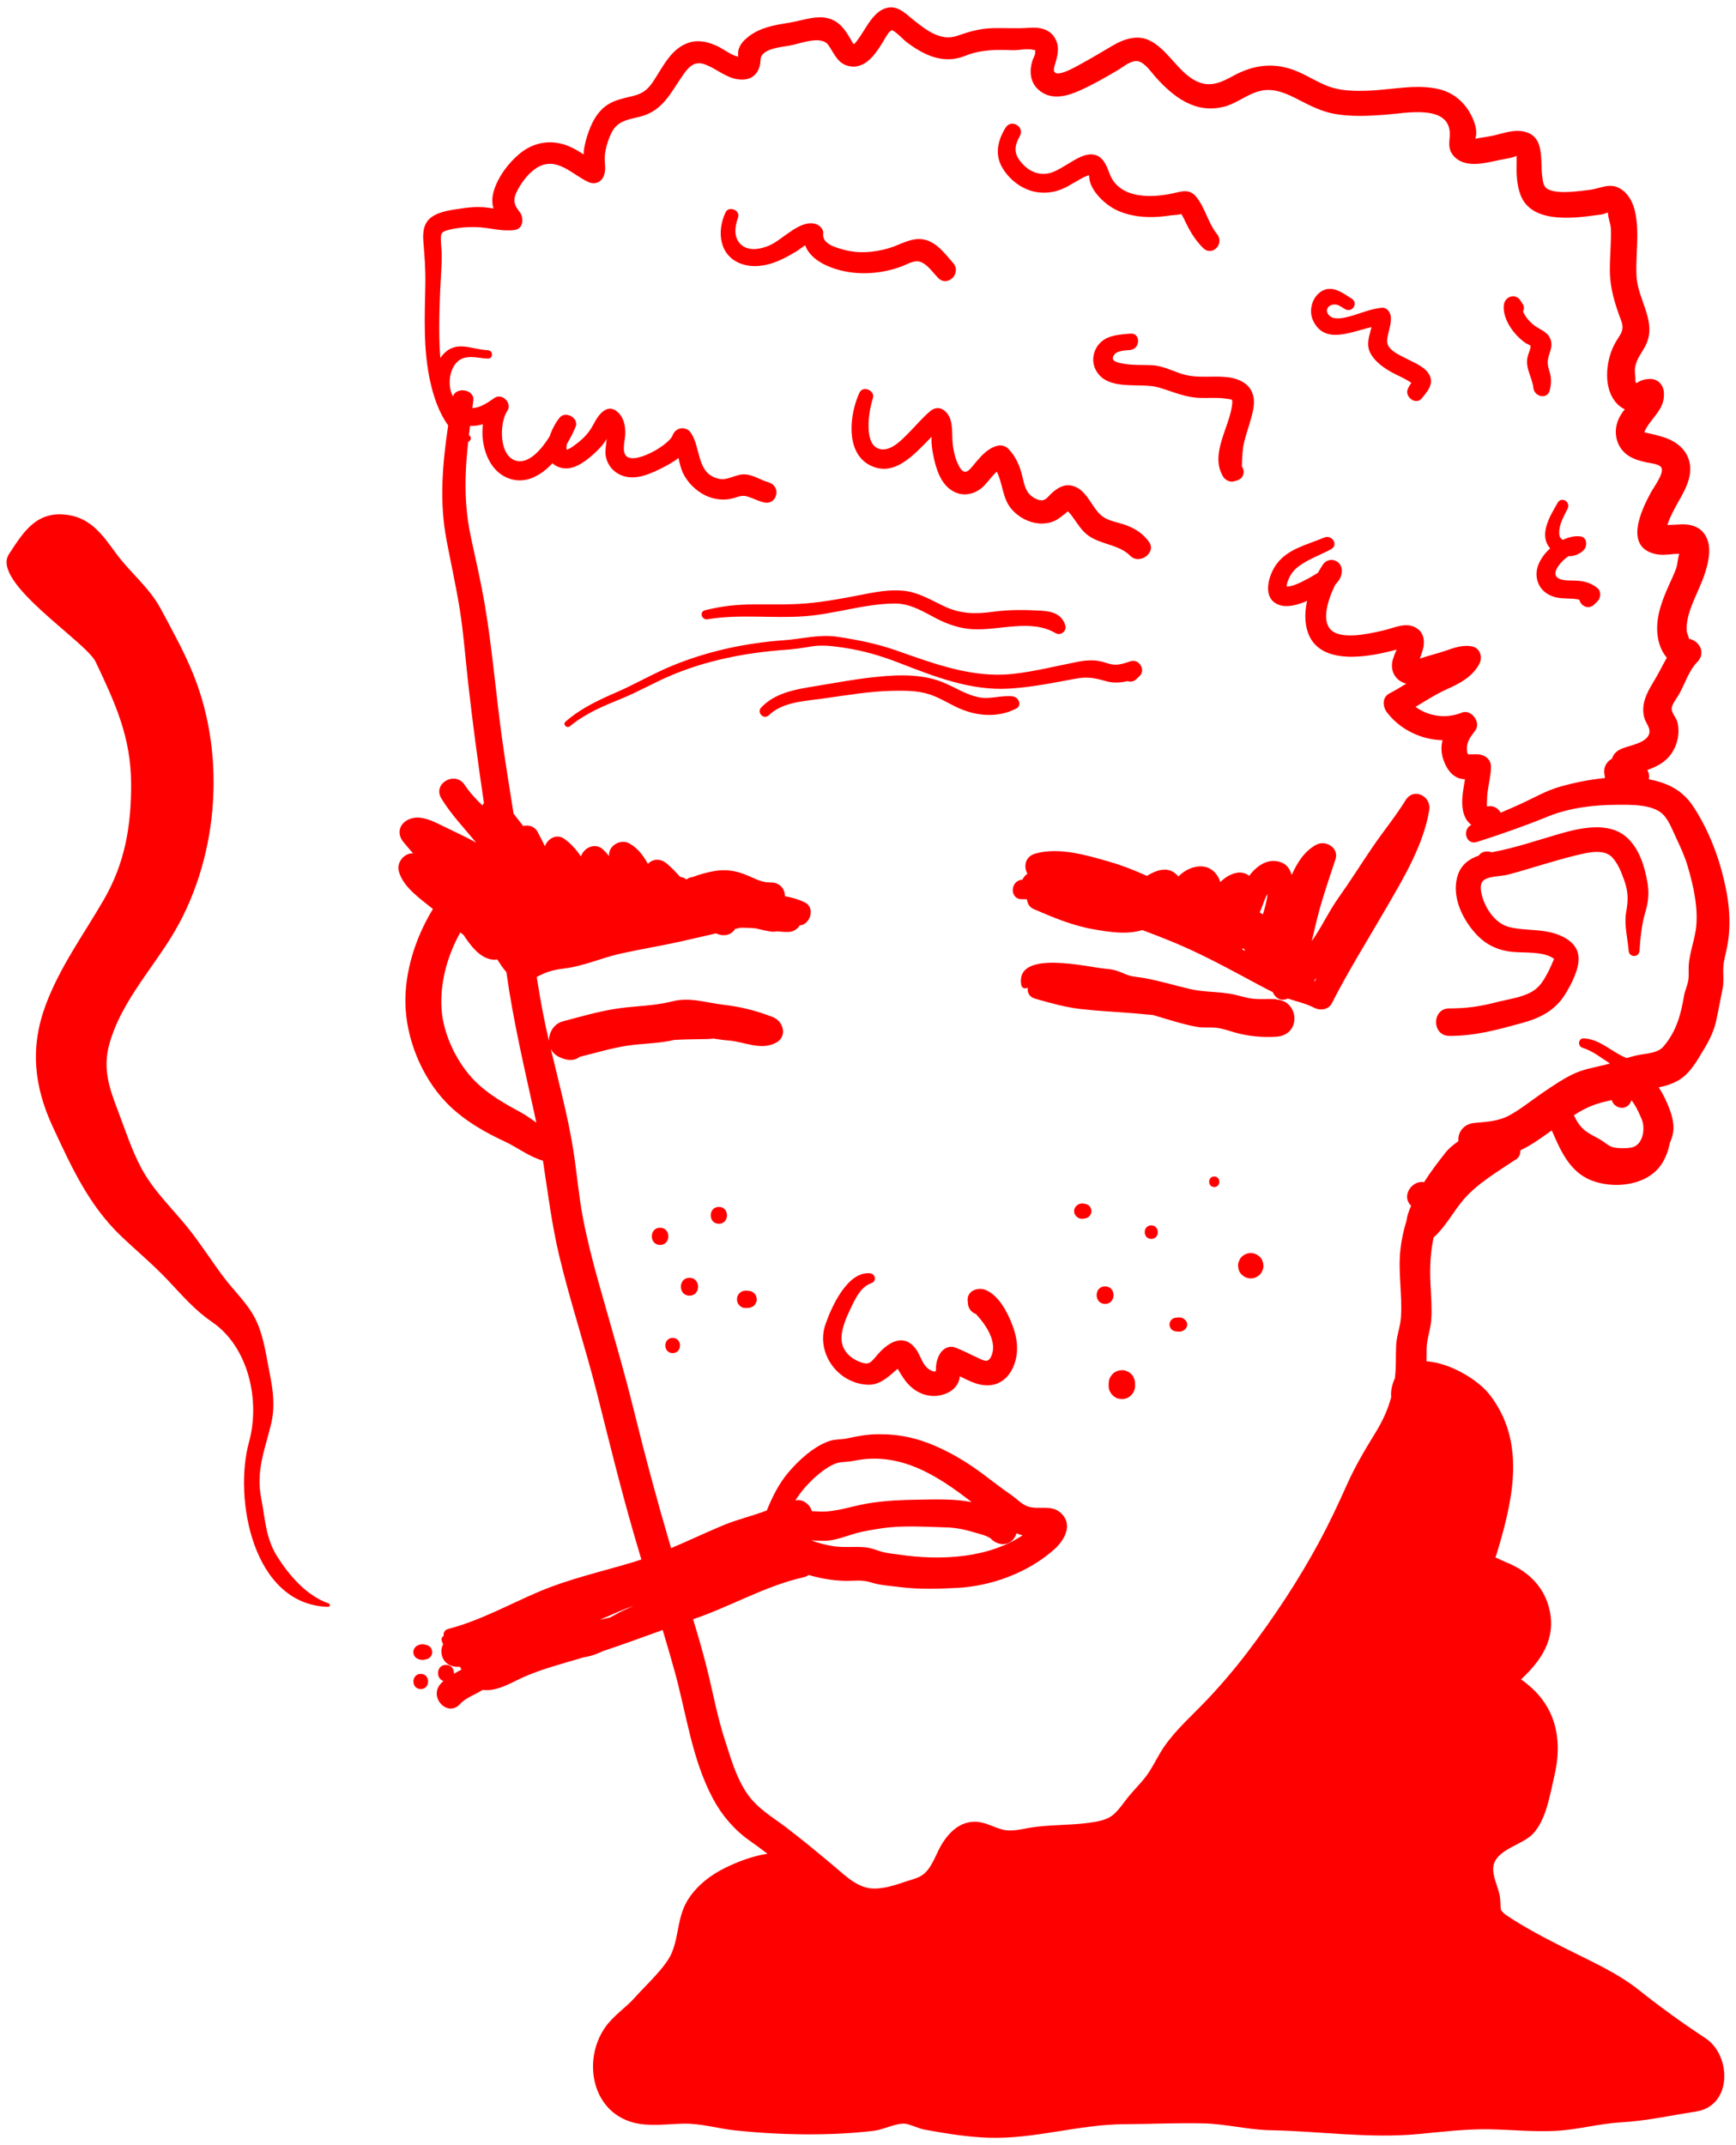 <svg xmlns="http://www.w3.org/2000/svg" xmlns:xlink="http://www.w3.org/1999/xlink" xmlns:serif="http://www.serif.com/" width="100%" height="100%" viewBox="0 0 102 126" xml:space="preserve" style="fill-rule:evenodd;clip-rule:evenodd;stroke-linejoin:round;stroke-miterlimit:2;">  <g>    <path d="M19.307,94.18c-1.285,-0.45 -2.296,-1.615 -3.007,-2.736c-0.703,-1.11 -0.706,-2.185 -0.951,-3.429c-0.319,-1.617 0.196,-2.801 0.573,-4.348c0.249,-1.025 0.132,-1.956 -0.073,-2.979c-0.204,-1.018 -0.337,-2.109 -0.769,-3.061c-0.459,-1.012 -1.299,-1.757 -1.958,-2.635c-0.713,-0.951 -1.343,-1.955 -2.09,-2.881c-0.925,-1.147 -2.01,-2.165 -2.715,-3.473c-0.589,-1.094 -0.964,-2.29 -1.407,-3.447c-0.508,-1.325 -0.876,-2.448 -0.488,-3.859c0.633,-2.304 2.324,-4.198 3.575,-6.185c2.819,-4.48 3.349,-10.61 1.365,-15.53c-0.533,-1.32 -1.234,-2.579 -1.905,-3.834c-0.694,-1.297 -1.799,-2.131 -2.646,-3.288c-0.828,-1.132 -1.543,-2.176 -3.104,-2.279c-1.659,-0.109 -2.386,1.125 -3.181,2.332c-1.086,1.649 4.523,5.127 5.093,6.326c1.144,2.411 2.074,4.417 2.085,7.154c0.01,2.483 -0.362,4.677 -1.615,6.835c-1.182,2.036 -2.566,3.927 -3.398,6.149c-0.941,2.51 -0.694,4.812 0.422,7.202c1.084,2.322 2.089,4.549 3.962,6.352c0.906,0.872 1.875,1.666 2.74,2.579c0.846,0.893 1.612,1.801 2.636,2.497c2.166,1.475 2.846,4.652 2.18,7.056c-0.911,3.291 0.203,9.571 4.649,9.682c0.119,0.003 0.131,-0.163 0.027,-0.2m36.203,-70.046c-0.262,-0.221 -0.57,-0.216 -0.834,0c-0.464,0.381 -0.846,0.85 -1.268,1.274c-0.389,0.391 -0.984,1.042 -1.599,0.986c-1.143,-0.105 -0.754,-2.317 -0.523,-2.997c0.156,-0.456 -0.58,-0.778 -0.788,-0.332c-0.574,1.23 -0.856,3.49 0.599,4.253c1.455,0.761 2.629,-0.642 3.644,-1.664c-0.007,0.075 -0.013,0.143 -0.013,0.193c0.005,0.296 0.048,0.589 0.105,0.88c0.139,0.708 0.386,1.572 0.998,2.019c0.576,0.42 1.242,0.367 1.801,-0.045c0.305,-0.225 0.601,-0.707 0.935,-0.999c0.343,0.668 0.33,1.539 0.827,2.154c0.688,0.851 2.022,1.243 2.928,0.514c0.066,-0.054 0.308,-0.223 0.414,-0.342c0.044,0.043 0.092,0.087 0.107,0.105c0.292,0.349 0.517,0.758 0.831,1.09c0.747,0.788 1.988,0.668 2.742,1.428c0.534,0.538 1.563,-0.19 1.085,-0.836c-0.349,-0.471 -0.759,-0.743 -1.304,-0.954c-0.449,-0.175 -1.059,-0.243 -1.443,-0.546c-0.648,-0.511 -0.875,-1.579 -1.775,-1.788c-0.457,-0.106 -0.838,0.132 -1.169,0.423c-0.154,0.135 -0.318,0.387 -0.53,0.429c-0.263,0.053 -0.63,-0.169 -0.801,-0.358c-0.311,-0.344 -0.354,-0.882 -0.482,-1.309c-0.155,-0.516 -0.376,-0.964 -0.754,-1.355c-0.166,-0.171 -0.425,-0.234 -0.653,-0.172c-0.537,0.145 -0.895,0.548 -1.245,0.954c-0.328,0.381 -0.62,0.902 -0.972,0.288c-0.271,-0.474 -0.395,-1.102 -0.416,-1.643c-0.022,-0.562 0.028,-1.247 -0.447,-1.65m9.421,51.423c-0.662,0 -0.663,1.029 -0,1.029c0.662,0 0.663,-1.029 -0,-1.029m-1.119,-4.835c-0.056,-0.012 -0.111,-0.022 -0.168,-0.03c-0.091,-0.012 -0.169,0.001 -0.252,0.036c-0.1,0.042 -0.157,0.104 -0.22,0.191c-0.081,0.114 -0.081,0.323 -0,0.437c0.05,0.069 0.096,0.123 0.167,0.168c0.089,0.058 0.203,0.073 0.305,0.059c0.057,-0.007 0.112,-0.018 0.168,-0.029c0.035,-0.015 0.069,-0.029 0.103,-0.044c0.051,-0.027 0.091,-0.064 0.121,-0.111c0.057,-0.073 0.097,-0.167 0.093,-0.261c-0.004,-0.077 -0.023,-0.15 -0.059,-0.218c-0.046,-0.087 -0.16,-0.179 -0.258,-0.198m-5.877,5.055c-0.446,-0.199 -1.129,0.021 -1.079,0.619l0.014,0.169c0.026,0.312 0.227,0.533 0.47,0.614c0.617,0.661 1.313,1.712 0.871,2.543c-0.186,0.35 -0.433,0.178 -0.756,0.034c-0.463,-0.206 -0.898,-0.456 -1.379,-0.622c-0.314,-0.107 -0.647,0.076 -0.817,0.333c-0.169,0.255 -0.246,0.539 -0.269,0.842c-0.004,0.057 0.008,0.155 -0,0.22c-0.034,0.024 -0.094,0.045 -0.186,0.011c-0.621,-0.225 -0.652,-0.874 -1.027,-1.348c-0.748,-0.945 -1.682,-0.268 -2.268,0.435c-0.357,0.428 -0.474,0.58 -1.027,0.353c-0.632,-0.26 -1.083,-0.769 -1.037,-1.48c0.036,-0.557 0.294,-1.144 0.532,-1.641c0.267,-0.561 0.588,-1.272 1.218,-1.491c0.323,-0.112 0.252,-0.545 -0.078,-0.578c-1.329,-0.132 -2.275,2.004 -2.618,3c-0.578,1.673 0.729,3.501 2.531,3.545c0.64,0.015 1.152,-0.444 1.599,-0.845c0.029,-0.026 0.072,-0.057 0.116,-0.091c0.147,0.266 0.374,0.602 0.421,0.666c0.552,0.751 1.457,1.147 2.367,0.808c0.382,-0.142 0.686,-0.4 0.818,-0.795c0.025,-0.076 0.036,-0.157 0.042,-0.241c0.415,0.206 0.825,0.423 1.283,0.505c0.805,0.145 1.469,-0.24 1.818,-0.966c0.4,-0.832 0.307,-1.725 -0.019,-2.565c-0.289,-0.745 -0.774,-1.693 -1.54,-2.034m-11.092,-61.045c0.077,-0.046 0.277,-0.206 0.462,-0.324c0.338,0.917 1.503,1.384 2.475,1.556c1.046,0.185 2.203,0.059 3.195,-0.317c0.393,-0.149 0.797,-0.431 1.202,-0.226c0.374,0.188 0.653,0.608 0.941,0.901c0.564,0.577 1.409,-0.286 0.879,-0.879c-0.471,-0.529 -0.913,-1.171 -1.639,-1.358c-0.757,-0.194 -1.436,0.289 -2.134,0.493c-0.869,0.255 -1.783,0.328 -2.661,0.086c-0.464,-0.128 -1.273,-0.341 -1.196,-0.945c0.033,-0.257 -0.204,-0.484 -0.424,-0.557c-0.906,-0.3 -1.935,0.889 -2.695,1.235c-0.52,0.237 -1.28,0.393 -1.735,-0.054c-0.427,-0.419 -0.335,-1.055 -0.149,-1.561c0.157,-0.423 -0.54,-0.722 -0.734,-0.309c-0.522,1.108 -0.384,2.542 0.911,3.018c0.71,0.26 1.495,0.127 2.175,-0.16c0.392,-0.166 0.764,-0.378 1.127,-0.599m0.84,23.237c0.645,-0.107 1.225,-0.021 1.865,0.071c1.161,0.169 2.193,0.473 3.286,0.897c2.053,0.796 4.176,1.636 6.42,1.511c1.329,-0.074 2.648,-0.346 3.954,-0.587c0.668,-0.124 1.123,-0.041 1.755,0.143c0.431,0.126 0.865,0.105 1.288,-0.001c0.155,0.062 0.342,0.045 0.5,-0.1c0.067,-0.062 0.133,-0.124 0.2,-0.186c0.385,-0.356 -0.015,-1.032 -0.512,-0.88c-0.3,0.093 -0.579,0.203 -0.896,0.205c-0.291,0.002 -0.509,-0.106 -0.788,-0.176c-0.492,-0.126 -0.974,-0.085 -1.467,0.012c-1.262,0.246 -2.506,0.567 -3.789,0.705c-2.386,0.257 -4.628,-0.606 -6.84,-1.378c-1.145,-0.4 -2.244,-0.62 -3.44,-0.8c-1.093,-0.164 -2.072,0.123 -3.164,0.201c-2.23,0.159 -4.469,0.638 -6.542,1.489c-1.119,0.459 -2.164,1.075 -3.274,1.558c-1.077,0.47 -2.126,0.955 -3.015,1.738c-0.181,0.161 0.082,0.417 0.265,0.264c0.897,-0.751 1.958,-1.183 3.031,-1.622c0.94,-0.384 1.816,-0.886 2.744,-1.291c2.174,-0.95 4.56,-1.41 6.914,-1.577c0.51,-0.036 1.001,-0.111 1.505,-0.196m-6.113,-1.594c1.899,-0.32 3.789,-0.039 5.701,-0.179c1.763,-0.128 3.51,-0.73 5.273,-0.748c0.949,-0.009 1.672,0.464 2.484,0.885c0.663,0.343 1.373,0.584 2.124,0.624c1.578,0.086 3.427,-0.621 4.868,0.231c0.291,0.173 0.672,-0.113 0.576,-0.443c-0.201,-0.69 -0.797,-0.842 -1.451,-0.877c-0.923,-0.051 -1.861,-0.063 -2.778,0.063c-1.059,0.145 -1.922,0.139 -2.912,-0.329c-0.777,-0.367 -1.486,-0.813 -2.36,-0.902c-0.868,-0.089 -1.742,0.089 -2.59,0.256c-1.028,0.202 -2.062,0.392 -3.107,0.483c-1.035,0.09 -2.072,0.059 -3.11,0.062c-1.018,0.002 -1.882,0.098 -2.864,0.344c-0.349,0.087 -0.196,0.587 0.146,0.53m12.988,4.392c0.627,0.192 1.18,0.561 1.775,0.827c1.066,0.477 2.302,0.575 3.367,0.03c0.377,-0.193 0.148,-0.681 -0.196,-0.721c-0.683,-0.08 -1.344,0.195 -2.032,0.046c-0.688,-0.149 -1.296,-0.535 -1.934,-0.815c-1.273,-0.559 -2.692,-0.514 -4.051,-0.375c-1.299,0.133 -2.583,0.384 -3.871,0.592c-1.036,0.167 -2.147,0.41 -2.891,1.207c-0.28,0.3 0.154,0.737 0.451,0.451c0.796,-0.768 2.051,-0.825 3.089,-0.966c1.399,-0.191 2.79,-0.442 4.205,-0.469c0.688,-0.013 1.426,-0.01 2.088,0.193m18.931,32.832c-0.191,0 -0.392,0.083 -0.527,0.218c-0.073,0.068 -0.124,0.148 -0.154,0.24c-0.047,0.089 -0.068,0.185 -0.064,0.287c0.008,0.193 0.071,0.393 0.218,0.527c0.146,0.134 0.325,0.219 0.527,0.219c0.191,0 0.392,-0.083 0.527,-0.219c0.072,-0.067 0.124,-0.147 0.154,-0.239c0.047,-0.089 0.068,-0.185 0.064,-0.288c-0.009,-0.192 -0.072,-0.392 -0.218,-0.527c-0.146,-0.133 -0.325,-0.218 -0.527,-0.218m1.508,-14.886c0.001,-0.008 0.002,-0.016 0.003,-0.024c-0.445,-0.026 -0.893,0.02 -1.338,-0.023c-0.396,-0.038 -0.776,-0.169 -1.165,-0.252c-0.88,-0.185 -1.738,-0.122 -2.613,-0.33c-0.866,-0.207 -1.725,-0.462 -2.6,-0.628c-0.407,-0.077 -0.782,-0.069 -1.16,-0.238c-0.369,-0.164 -0.68,-0.28 -1.09,-0.308c-1.003,-0.067 -5.446,-1.217 -5.022,0.971c0.033,0.167 0.252,0.222 0.377,0.126c-0.044,0.268 0.078,0.553 0.431,0.652c0.91,0.255 1.744,0.501 2.694,0.61c1.024,0.117 2.053,0.162 3.08,0.245c0.385,0.031 0.77,0.067 1.155,0.105c0.035,0.01 0.07,0.022 0.105,0.032c0.812,0.238 1.64,0.514 2.473,0.664c0.397,0.072 0.785,0.012 1.179,0.06c0.355,0.043 0.703,0.17 1.045,0.268c0.786,0.225 1.634,0.303 2.449,0.249c1.477,-0.098 1.336,-2.118 -0.003,-2.179m20.552,-9.557c-1.059,-0.916 -2.739,-0.521 -3.946,-0.171c-1.288,0.373 -2.598,0.825 -3.916,1.067c-0.017,0.003 -0.034,0.007 -0.051,0.01c-0.075,-0.031 -0.16,-0.05 -0.257,-0.05c-0.232,0 -0.398,0.102 -0.501,0.246c-0.695,0.245 -1.206,0.676 -1.32,1.576c-0.13,1.027 0.359,2.057 0.998,2.834c0.61,0.743 1.326,1.133 2.27,1.238c0.694,0.078 1.915,-0.049 2.489,0.422c-0.01,0.015 -0.021,0.035 -0.035,0.066c-0.109,0.25 -0.211,0.495 -0.339,0.737c-0.235,0.445 -0.478,0.86 -0.931,1.118c-0.629,0.359 -1.471,0.455 -2.164,0.636c-0.913,0.238 -1.744,0.348 -2.688,0.345c-1.039,-0.004 -1.041,1.612 -0,1.615c1.519,0.005 2.828,-0.361 4.283,-0.761c1.038,-0.284 1.922,-0.722 2.51,-1.666c0.364,-0.585 0.852,-1.505 0.798,-2.216c-0.064,-0.858 -0.943,-1.278 -1.679,-1.448c-0.799,-0.183 -1.663,-0.102 -2.448,-0.317c-0.777,-0.212 -1.368,-1.107 -1.553,-1.855c-0.077,-0.309 -0.14,-0.729 0.151,-0.911c0.364,-0.227 0.984,-0.191 1.394,-0.301c1.374,-0.366 2.731,-0.836 4.115,-1.162c0.576,-0.136 1.493,-0.35 1.967,0.119c0.355,0.353 0.571,0.911 0.735,1.374c0.239,0.676 0.245,1.139 0.118,1.853c-0.135,0.766 0.083,1.527 0.144,2.29c0.033,0.408 0.61,0.412 0.638,0c0.051,-0.744 0.117,-1.503 0.329,-2.218c0.188,-0.634 0.249,-1.155 0.135,-1.807c-0.168,-0.954 -0.488,-2.008 -1.246,-2.663m-27.905,22.818c-0.511,0 -0.511,0.794 -0,0.794c0.511,0 0.512,-0.794 -0,-0.794m9.615,-14.344c-0.013,-0.004 -0.027,-0.009 -0.04,-0.013c0.002,-0.011 0.003,-0.022 0.004,-0.034c0.044,-0.044 0.088,-0.089 0.131,-0.134c-0.032,0.06 -0.063,0.121 -0.095,0.181m-3.057,-3.926c-0.063,-0.04 -0.126,-0.077 -0.19,-0.114c0.027,-0.06 0.054,-0.119 0.081,-0.178c0.098,-0.224 0.21,-0.62 0.383,-0.915c-0.031,0.416 -0.167,0.854 -0.274,1.207m-1.213,2.06c0.01,-0.02 0.02,-0.04 0.03,-0.06c0.029,0.011 0.059,0.02 0.088,0.031c0.013,0.04 0.029,0.078 0.048,0.114c-0.055,-0.028 -0.11,-0.057 -0.166,-0.085m9.597,-8.762c-0.593,0.963 -1.315,1.833 -1.95,2.767c-0.676,0.993 -1.307,2.003 -2.006,2.983c-0.575,0.808 -0.975,1.714 -1.555,2.522c0.068,-0.274 0.134,-0.549 0.197,-0.827c0.309,-1.361 0.755,-2.651 1.196,-3.973c0.221,-0.665 -0.565,-1.153 -1.121,-0.862c-0.707,0.372 -1.127,1.061 -1.452,1.78c-0.094,-0.326 -0.27,-0.593 -0.576,-0.722c-0.771,-0.325 -1.47,0.166 -1.923,0.776c-0.186,-0.162 -0.455,-0.23 -0.719,-0.183c-0.375,0.067 -0.697,0.278 -0.978,0.542c-0.063,-0.204 -0.163,-0.391 -0.312,-0.551c-0.554,-0.6 -1.43,-0.385 -1.99,0.08c-0.058,0.047 -0.11,0.099 -0.163,0.15c-0.047,-0.057 -0.098,-0.114 -0.161,-0.168c-0.476,-0.41 -1.105,-0.231 -1.687,0.131c-0.693,-0.316 -1.4,-0.599 -2.147,-0.815c-1.367,-0.396 -2.982,-0.888 -4.396,-0.499c-0.611,0.168 -0.716,0.753 -0.476,1.188c-0.126,0.087 -0.229,0.209 -0.295,0.346c-0.005,0.001 -0.009,0.001 -0.013,0.001c-0.726,0.059 -0.747,1.174 -0,1.147c0.095,-0.003 0.189,0 0.282,0.007c0.022,0.242 0.144,0.464 0.396,0.573c1.153,0.497 2.288,0.976 3.532,1.19c0.915,0.158 1.937,0.326 2.846,0.043c0.594,0.218 1.183,0.449 1.768,0.689c1.436,0.589 2.803,1.311 4.17,2.042c0.574,0.307 1.144,0.626 1.729,0.913c0.137,0.325 0.442,0.555 0.85,0.396c0.014,-0.005 0.027,-0.011 0.04,-0.016c0.526,0.174 1.072,0.294 1.565,0.547c0.341,0.174 0.824,0.106 1.014,-0.267c0.994,-1.943 2.152,-3.792 3.245,-5.68c1.022,-1.764 2.133,-3.626 2.482,-5.663c0.14,-0.821 -0.915,-1.362 -1.392,-0.587m-13.022,30.466c-0.088,-0.061 -0.189,-0.098 -0.297,-0.089c-0.048,0.004 -0.095,0.008 -0.142,0.012c-0.11,0.009 -0.208,0.039 -0.288,0.119c-0.071,0.071 -0.124,0.186 -0.119,0.288c0.004,0.105 0.039,0.214 0.119,0.288c0.083,0.076 0.175,0.109 0.288,0.119c0.047,0.004 0.094,0.008 0.142,0.011c0.108,0.009 0.209,-0.028 0.297,-0.088c0.114,-0.078 0.19,-0.188 0.19,-0.33c-0,-0.142 -0.076,-0.253 -0.19,-0.33m1.781,-8.366c-0.398,0 -0.399,0.618 -0,0.618c0.397,0 0.398,-0.618 -0,-0.618m-4.72,11.851c-0.032,-0.096 -0.085,-0.179 -0.16,-0.249c-0.07,-0.075 -0.153,-0.128 -0.249,-0.159c-0.092,-0.049 -0.192,-0.071 -0.298,-0.067c-0.069,0.009 -0.137,0.018 -0.206,0.028c-0.131,0.036 -0.245,0.103 -0.341,0.198c-0.041,0.053 -0.081,0.105 -0.121,0.157c-0.07,0.121 -0.105,0.251 -0.106,0.39c-0.004,0.119 -0.016,0.246 0.029,0.358c0.001,0.008 0.004,0.015 0.006,0.022c0.004,0.013 0.008,0.027 0.012,0.04c0.004,0.011 0.008,0.021 0.013,0.032c0.005,0.012 0.01,0.023 0.015,0.035c0.006,0.012 0.013,0.024 0.02,0.036c0.004,0.006 0.007,0.013 0.012,0.02c0.002,0.005 0.006,0.008 0.009,0.013c0.003,0.004 0.006,0.009 0.009,0.014c0.03,0.048 0.065,0.089 0.105,0.126c0.037,0.041 0.079,0.076 0.127,0.105c0.005,0.004 0.009,0.007 0.014,0.01c0.005,0.003 0.008,0.007 0.013,0.009c0.006,0.005 0.014,0.008 0.02,0.012c0.012,0.007 0.024,0.013 0.036,0.019c0.012,0.006 0.023,0.011 0.035,0.016c0.011,0.004 0.021,0.009 0.032,0.013c0.013,0.004 0.026,0.008 0.04,0.012c0.007,0.002 0.014,0.004 0.021,0.006l0.011,0.002c0.03,0.006 0.061,0.011 0.092,0.012c0.031,0.007 0.062,0.011 0.092,0.012l0.011,0.002c0.004,0 0.008,-0.001 0.013,-0.001c0.062,0.001 0.125,-0.007 0.187,-0.026l0.003,0c0.001,-0.001 0.001,-0.001 0.002,-0.001c0.001,0 0.002,-0.001 0.003,-0.001c0.063,-0.018 0.124,-0.043 0.182,-0.077c0.087,-0.051 0.161,-0.117 0.221,-0.195c0.015,-0.018 0.027,-0.038 0.039,-0.058c0.006,-0.008 0.012,-0.015 0.017,-0.024c0.033,-0.057 0.059,-0.119 0.078,-0.185c0.044,-0.112 0.032,-0.239 0.028,-0.358c0.004,-0.106 -0.018,-0.206 -0.066,-0.298m-5.807,-69.687c0.676,0.133 1.318,0.006 1.911,-0.319c0.32,-0.175 0.627,-0.372 0.951,-0.54c0.029,-0.015 0.192,-0.075 0.29,-0.122c0.009,0.026 0.018,0.051 0.025,0.077c0.019,0.72 0.723,1.433 1.28,1.791c0.647,0.415 1.433,0.574 2.192,0.595c0.421,0.012 0.842,-0.028 1.258,-0.09c0.112,-0.016 0.446,-0.031 0.691,-0.082c0.02,0.035 0.041,0.069 0.06,0.104c0.125,0.227 0.225,0.465 0.347,0.693c0.233,0.436 0.515,0.843 0.866,1.191c0.54,0.536 1.276,-0.251 0.818,-0.817c-0.522,-0.644 -0.686,-1.515 -1.205,-2.167c-0.405,-0.51 -0.835,-0.347 -1.392,-0.224c-1.293,0.285 -3.161,0.319 -3.714,-1.154c-0.187,-0.498 -0.411,-1.098 -1.033,-1.134c-0.513,-0.031 -1.053,0.347 -1.473,0.595c-0.574,0.338 -1.059,0.682 -1.767,0.498c-0.429,-0.112 -0.802,-0.432 -1.049,-0.793c-0.334,-0.485 -0.217,-0.888 0.049,-1.381c0.297,-0.55 -0.509,-1.022 -0.838,-0.49c-0.442,0.717 -0.652,1.527 -0.219,2.304c0.398,0.717 1.145,1.305 1.952,1.465m19.768,7.947c-0.134,0.545 -0.363,1.052 -0.016,1.62c0.275,0.451 0.76,0.789 1.214,1.04c0.303,0.167 0.627,0.297 0.924,0.475c0.065,0.041 0.13,0.081 0.195,0.122c0.008,0.008 0.015,0.014 0.022,0.022c-0.077,0.089 -0.182,0.299 -0.176,0.289c-0.295,0.475 0.43,1.067 0.793,0.612c0.284,-0.358 0.667,-0.759 0.496,-1.252c-0.191,-0.551 -0.914,-0.824 -1.385,-1.067c-0.404,-0.208 -1.177,-0.528 -1.151,-1.057c0.023,-0.488 0.26,-0.894 0.215,-1.413c-0.022,-0.264 -0.224,-0.556 -0.527,-0.528c-0.689,0.064 -1.306,0.361 -1.97,0.53c-0.303,0.077 -0.833,0.193 -1.098,-0.056c-0.355,-0.332 -0.052,-0.73 0.402,-0.657c0.169,0.027 0.381,0.2 0.531,0.276c0.416,0.209 0.764,-0.376 0.366,-0.627c-0.542,-0.342 -1.168,-0.839 -1.808,-0.413c-0.531,0.353 -0.731,1.125 -0.462,1.698c0.672,1.433 2.23,0.657 3.435,0.386m10.456,12.949c0.012,0.016 0.027,0.03 0.04,0.045c-0.53,0.478 -0.89,1.13 -0.785,1.739c0.104,0.614 0.54,0.998 1.131,1.141c0.419,0.101 0.93,0.032 1.365,0.135c0.083,0.361 0.535,0.62 0.883,0.279c0.063,-0.062 0.126,-0.123 0.188,-0.184c0.197,-0.193 0.224,-0.581 -0,-0.77c-0.318,-0.267 -0.652,-0.377 -1.06,-0.429c-0.36,-0.046 -0.863,0.029 -1.196,-0.127c-0.526,-0.246 0.007,-0.943 0.542,-1.322c0.35,0.001 0.694,-0.121 0.926,-0.389c0.199,-0.23 0.171,-0.72 -0.204,-0.772c-0.327,-0.046 -0.694,0.035 -1.046,0.201c-0.198,-0.103 -0.23,-0.296 -0.208,-0.557c0.039,-0.45 0.3,-0.886 0.493,-1.285c0.187,-0.388 -0.364,-0.724 -0.585,-0.342c-0.418,0.727 -1.123,1.83 -0.484,2.637m-66.319,66.157c-0.574,0 -0.575,0.892 -0,0.892c0.574,0 0.575,-0.892 -0,-0.892m0.36,-1.692c-0.044,-0.011 -0.089,-0.023 -0.133,-0.034c-0.121,-0.028 -0.23,-0.014 -0.343,0.025c-0.092,0.032 -0.166,0.078 -0.227,0.156c-0.056,0.074 -0.097,0.169 -0.093,0.265c0.003,0.077 0.023,0.151 0.059,0.22c0.054,0.1 0.158,0.164 0.261,0.2c0.113,0.04 0.222,0.054 0.343,0.025c0.044,-0.011 0.089,-0.023 0.133,-0.034c0.174,-0.045 0.321,-0.228 0.313,-0.411c-0.008,-0.186 -0.126,-0.364 -0.313,-0.412m32.109,-6.636c0.34,0.103 0.701,0.172 1.003,0.359c0.126,0.148 0.303,0.259 0.514,0.317c0.492,0.134 0.904,-0.188 1.014,-0.607c0.106,0.047 0.218,0.085 0.338,0.113c0.008,0.001 0.017,0.003 0.024,0.005c-2.068,1.372 -4.872,1.485 -7.253,1.135c-0.353,-0.052 -0.724,-0.08 -1.067,-0.182c-0.306,-0.092 -0.572,-0.21 -0.895,-0.244c-0.694,-0.074 -1.349,0.045 -2.047,-0.092c-0.393,-0.077 -0.78,-0.173 -1.152,-0.318c0.349,0.014 0.693,0.043 0.971,0.015c0.559,-0.058 1.067,-0.264 1.603,-0.42c0.499,-0.145 1.018,-0.22 1.531,-0.3c1.219,-0.189 2.543,-0.092 3.774,-0.06c0.58,0.015 1.085,0.11 1.642,0.279m-3.078,-1.908c-1.082,0.017 -2.113,0.047 -3.18,0.232c-0.885,0.153 -1.826,0.496 -2.724,0.47c-0.17,-0.005 -0.34,-0.015 -0.511,-0.025c-0.099,-0.402 -0.552,-0.738 -0.964,-0.629c0.265,-0.432 0.588,-0.823 0.954,-1.176c0.382,-0.368 0.89,-0.784 1.387,-0.986c0.302,-0.122 0.721,-0.088 1.075,-0.163c2.698,-0.57 4.895,0.831 6.94,2.422c-0.981,-0.19 -1.974,-0.161 -2.977,-0.145m45.514,-33.408c-0.109,0.663 -0.344,1.301 -0.401,1.973c-0.026,0.317 0.024,0.654 -0.036,0.966c-0.06,0.306 -0.197,0.587 -0.249,0.898c-0.183,1.094 -0.451,2.073 -1.199,2.95c-0.336,0.395 -0.962,0.409 -1.438,0.498c-0.248,0.046 -0.488,0.113 -0.725,0.187c-0.099,-0.04 -0.198,-0.082 -0.293,-0.13c-0.737,-0.375 -1.37,-0.989 -2.235,-1.026c-0.324,-0.014 -0.368,0.458 -0.074,0.549c0.618,0.193 1.085,0.587 1.616,0.924c-0.099,0.029 -0.199,0.057 -0.299,0.082c-0.684,0.168 -1.289,0.253 -1.932,0.573c-0.635,0.317 -1.223,0.724 -1.807,1.123c-0.62,0.423 -1.208,0.911 -1.87,1.269c-0.65,0.352 -1.325,0.378 -2.048,0.445c-0.675,0.062 -0.991,0.58 -0.949,1.071c-0.327,0.23 -0.59,0.462 -0.719,0.625c-0.454,0.575 -0.905,1.161 -1.297,1.781c-0.73,-0.121 -1.357,0.833 -0.759,1.388c-0.129,0.282 -0.233,0.57 -0.272,0.869c-0.174,0.566 -0.3,1.146 -0.363,1.735c-0.14,1.321 0.125,2.637 0.035,3.955c-0.038,0.558 -0.258,1.084 -0.283,1.646c-0.029,0.641 0.006,1.255 -0.07,1.9c-0.001,0.011 -0.003,0.021 -0.004,0.031c-0.078,0.166 -0.143,0.353 -0.187,0.568c-0.041,0.196 -0.046,0.376 -0.03,0.545c-0.196,0.717 -0.494,1.379 -0.912,2.059c-0.626,1.017 -1.21,1.999 -1.697,3.092c-0.508,1.138 -1.039,2.267 -1.631,3.363c-1.216,2.25 -2.648,4.413 -4.195,6.447c-0.751,0.987 -1.554,1.931 -2.408,2.831c-0.841,0.886 -1.799,1.721 -2.496,2.729c-0.332,0.48 -0.575,1.015 -0.896,1.502c-0.332,0.507 -0.767,0.917 -1.154,1.379c-0.31,0.368 -0.571,0.803 -0.94,1.117c-0.382,0.324 -0.948,0.408 -1.43,0.475c-1.15,0.16 -2.317,0.099 -3.465,0.289c-0.517,0.086 -1.072,0.243 -1.593,0.114c-0.545,-0.134 -1.007,-0.443 -1.585,-0.464c-0.874,-0.03 -1.502,0.543 -1.951,1.233c-0.37,0.57 -0.588,1.423 -1.134,1.855c-0.294,0.232 -0.758,0.328 -1.11,0.448c-0.554,0.19 -1.134,0.375 -1.724,0.388c-0.992,0.02 -1.709,-0.723 -2.418,-1.317c-0.899,-0.754 -1.813,-1.509 -2.744,-2.224c-0.882,-0.678 -1.801,-1.171 -2.422,-2.13c-0.616,-0.952 -0.906,-2.014 -1.252,-3.082c-0.403,-1.241 -0.64,-2.481 -0.94,-3.746c-0.265,-1.113 -0.584,-2.218 -0.919,-3.318c0.008,-0.003 0.015,-0.006 0.023,-0.009c2.181,-0.741 4.249,-1.969 6.507,-2.468c0.088,-0.02 0.178,-0.064 0.261,-0.125c0.742,0.222 1.507,0.336 2.164,0.344c0.558,0.006 0.947,-0.08 1.487,0.091c0.53,0.169 1.124,0.202 1.674,0.272c1.113,0.142 2.289,0.113 3.409,0.052c2.028,-0.111 4.162,-0.901 5.691,-2.26c0.589,-0.523 1.119,-1.432 0.422,-2.111c-0.578,-0.565 -1.311,-0.189 -1.976,-0.416c-0.347,-0.119 -0.672,-0.467 -0.973,-0.675c-0.486,-0.336 -0.952,-0.685 -1.42,-1.045c-0.919,-0.708 -1.898,-1.327 -2.961,-1.797c-1.156,-0.512 -2.26,-0.745 -3.52,-0.721c-0.615,0.012 -1.129,0.113 -1.725,0.242c-0.342,0.075 -0.706,0.04 -1.039,0.15c-0.924,0.308 -1.829,1.14 -2.443,1.871c-0.553,0.657 -0.929,1.421 -1.25,2.212c-0.837,0.324 -1.72,0.521 -2.552,0.868c-1.03,0.429 -2.042,0.91 -3.072,1.346c-0.021,-0.073 -0.044,-0.145 -0.065,-0.218c-0.761,-2.587 -1.462,-5.186 -2.106,-7.805c-0.636,-2.586 -1.402,-5.125 -2.119,-7.689c-0.345,-1.237 -0.663,-2.483 -0.901,-3.746c-0.248,-1.318 -0.352,-2.658 -0.565,-3.982c-0.319,-1.982 -0.848,-3.927 -1.312,-5.883c0.089,0.182 0.231,0.34 0.435,0.447c0.524,0.273 0.959,0.26 1.26,0.02c0.943,-0.234 1.87,-0.516 2.835,-0.661c0.89,-0.133 1.837,-0.12 2.716,-0.331c0.495,-0.03 0.989,-0.041 1.487,-0.046c0.277,-0.003 0.554,-0.003 0.828,-0.035c0.285,0.045 0.567,0.089 0.838,0.107c0.955,0.063 1.94,0.625 2.848,0.128c0.671,-0.369 0.418,-1.254 -0.196,-1.495c-0.954,-0.374 -1.879,-0.609 -2.897,-0.725c-1.055,-0.121 -1.971,-0.472 -3.039,-0.196c-1.028,0.265 -2.133,0.26 -3.186,0.414c-1.099,0.161 -2.153,0.472 -3.224,0.756c-0.525,0.139 -0.822,0.654 -0.813,1.152c-0.118,-0.511 -0.23,-1.023 -0.331,-1.537c-0.145,-0.738 -0.271,-1.479 -0.388,-2.221c0.049,-0.025 0.098,-0.051 0.148,-0.078c0.503,-0.262 0.948,-0.359 1.503,-0.427c1.117,-0.137 2.191,-0.631 3.29,-0.872c1.163,-0.257 2.341,-0.447 3.504,-0.707c0.7,-0.156 1.399,-0.319 2.097,-0.481c0.368,0.193 0.872,0.143 1.114,-0.256c0.094,-0.021 0.188,-0.044 0.282,-0.065c0.015,-0.003 0.029,-0.007 0.043,-0.01c0.297,0.001 0.593,0.009 0.889,0.039c0.295,0.067 0.587,0.145 0.886,0.187c0.13,0.018 0.252,0.012 0.365,-0.013c0.212,0.024 0.425,0.039 0.641,0.038c0.315,-0.002 0.551,-0.163 0.691,-0.384c0.61,-0.041 0.944,-1.039 0.298,-1.353c-0.377,-0.183 -0.767,-0.297 -1.165,-0.36c-0.003,-0.395 -0.263,-0.791 -0.78,-0.809c-0.108,-0.004 -0.217,-0.01 -0.326,-0.015c-0.435,-0.065 -0.834,-0.3 -1.247,-0.46c-0.551,-0.214 -1.104,-0.3 -1.692,-0.214c-0.478,0.07 -0.935,0.204 -1.382,0.367c-0.133,0.013 -0.25,0.061 -0.348,0.133c-0.008,0.003 -0.016,0.006 -0.024,0.009c-0.1,-0.083 -0.223,-0.139 -0.363,-0.152c-0.249,-0.278 -0.505,-0.55 -0.792,-0.788c-0.391,-0.325 -0.837,-0.256 -1.099,0.025c-0.266,-0.48 -0.597,-0.925 -1.086,-1.197c-0.531,-0.295 -1.259,0.138 -1.194,0.74c-0.103,-0.121 -0.209,-0.24 -0.321,-0.353c-0.451,-0.462 -1.121,-0.187 -1.328,0.35c-0.003,0.007 -0.004,0.014 -0.007,0.021c-0.27,-0.389 -0.578,-0.748 -0.985,-1.035c-0.453,-0.319 -0.965,-0.004 -1.131,0.437c-0.138,-0.277 -0.278,-0.555 -0.423,-0.83c-0.183,-0.345 -0.538,-0.436 -0.856,-0.358c-0.189,-0.241 -0.378,-0.482 -0.563,-0.725c-0.224,-1.406 -0.452,-2.812 -0.651,-4.223c-0.376,-2.659 -0.584,-5.35 -1.031,-7.997c-0.226,-1.335 -0.528,-2.654 -0.816,-3.976c-0.295,-1.351 -0.375,-2.703 -0.298,-4.083c0.028,-0.519 0.074,-1.038 0.129,-1.555c0.137,-0.058 0.226,-0.252 0.085,-0.362c-0.015,-0.011 -0.027,-0.023 -0.041,-0.035c0.02,-0.18 0.042,-0.361 0.064,-0.542c0.26,0.011 0.511,-0.026 0.757,-0.098c-0.153,1.265 0.327,2.715 1.478,3.165c0.984,0.385 1.892,-0.114 2.611,-0.875c0.116,0.112 0.269,0.201 0.467,0.258c0.67,0.191 1.314,-0.258 1.798,-0.665c0.275,-0.231 0.543,-0.489 0.759,-0.777c0.058,-0.078 0.11,-0.161 0.158,-0.245c-0.028,0.35 -0.102,0.721 -0.06,0.972c0.114,0.677 0.613,1.157 1.299,1.267c0.679,0.108 1.424,-0.234 2.015,-0.531c0.315,-0.159 0.662,-0.351 0.969,-0.588c0.068,0.306 0.131,0.615 0.269,0.9c0.264,0.542 0.744,1.014 1.282,1.285c0.51,0.257 1.118,0.331 1.671,0.177c0.359,-0.1 0.508,-0.208 0.885,-0.081c0.307,0.103 0.59,0.252 0.907,0.327c0.761,0.18 1.046,-0.904 0.32,-1.161c-0.116,-0.041 -0.233,-0.083 -0.349,-0.124c-0.352,-0.147 -0.693,-0.337 -1.077,-0.36c-0.539,-0.033 -0.979,0.368 -1.515,0.262c-1.344,-0.266 -1.066,-1.806 -1.658,-2.69c-0.294,-0.44 -0.91,-0.346 -1.085,0.141c-0.194,0.542 -2.237,1.748 -2.734,1.197c-0.26,-0.289 -0.046,-0.959 -0.042,-1.308c0.005,-0.497 -0.1,-0.986 -0.507,-1.309c-0.259,-0.207 -0.528,-0.204 -0.79,0c-0.402,0.313 -0.528,0.759 -0.814,1.159c-0.226,0.317 -0.552,0.611 -0.868,0.833c-0.078,0.055 -0.334,0.259 -0.481,0.256c0.024,-0.017 -0.005,-0.103 0.002,-0.176c0.005,-0.049 0.014,-0.099 0.025,-0.149c0.212,-0.353 0.386,-0.703 0.512,-1.01c0.212,-0.513 -0.588,-0.958 -0.934,-0.544c-0.217,0.26 -0.446,0.666 -0.588,1.098c-0.478,0.775 -1.211,1.614 -1.939,1.447c-1.063,-0.245 -1.027,-2.241 -0.551,-2.936c0.308,-0.45 -0.308,-1.074 -0.759,-0.759c-0.39,0.271 -0.821,0.577 -1.297,0.595c0.02,-0.147 0.04,-0.293 0.059,-0.44c0.088,-0.658 -1.002,-0.838 -1.197,-0.248c-0.07,-0.13 -0.123,-0.271 -0.154,-0.421c-0.099,-0.481 -0.017,-1.084 0.292,-1.48c0.501,-0.641 1.233,-0.341 1.918,-0.319c0.316,0.011 0.315,-0.476 -0,-0.491c-0.989,-0.045 -1.849,-0.615 -2.64,0.253c-0.058,0.063 -0.11,0.131 -0.159,0.202c-0.103,-1.304 -0.062,-2.613 -0.01,-3.923c0.03,-0.732 0.1,-1.474 0.091,-2.207c-0.004,-0.264 -0.045,-0.526 -0.049,-0.79c-0.005,-0.334 -0,-0.468 0.332,-0.569c0.552,-0.166 1.243,-0.219 1.81,-0.195c0.758,0.032 1.44,0.271 2.201,0.163c0.528,-0.074 0.54,-0.741 0.281,-1.063c-0.385,-0.481 -0.395,-0.769 -0.089,-1.329c0.259,-0.474 0.661,-0.994 1.131,-1.275c1.125,-0.673 2.034,0.398 2.982,0.845c0.393,0.185 0.786,0.029 0.936,-0.38c0.144,-0.396 0.009,-0.762 0.05,-1.17c0.043,-0.439 0.196,-0.94 0.392,-1.334c0.361,-0.725 0.994,-0.77 1.705,-0.955c1.334,-0.347 1.787,-1.431 2.52,-2.472c0.299,-0.425 0.64,-0.791 1.194,-0.612c0.689,0.223 1.23,0.77 1.964,0.891c0.662,0.109 1.175,-0.148 1.334,-0.817c0.069,-0.292 -0.01,-0.44 0.165,-0.64c0.323,-0.368 1.128,-0.437 1.577,-0.514c0.623,-0.107 1.86,-0.638 2.289,-0.024c0.368,0.528 0.549,1.123 1.274,1.239c0.645,0.104 1.14,-0.319 1.505,-0.802c0.167,-0.22 0.311,-0.454 0.455,-0.689c0.079,-0.129 0.151,-0.267 0.241,-0.389c0.031,-0.059 0.071,-0.11 0.121,-0.153c0.056,-0.04 0.097,-0.071 0.126,-0.095c0.272,0.103 0.669,0.559 0.882,0.718c0.353,0.262 0.716,0.504 1.117,0.687c0.755,0.346 1.519,0.422 2.293,0.113c0.952,-0.381 1.821,-0.37 2.832,-0.336c0.316,0.011 0.834,-0.113 1.133,-0.032c0.281,0.075 0.137,-0.095 0.165,0.163c0.015,0.136 -0.116,0.338 -0.158,0.474c-0.209,0.674 -0.137,1.359 0.465,1.807c0.696,0.517 1.55,0.295 2.279,-0.029c0.785,-0.349 1.554,-0.789 2.293,-1.227c0.33,-0.195 0.795,-0.616 1.218,-0.495c0.37,0.106 0.726,0.633 0.969,0.905c1.065,1.193 2.361,2.192 4.058,1.745c0.765,-0.202 1.381,-0.774 2.156,-0.932c0.815,-0.167 1.531,0.185 2.237,0.549c0.66,0.341 1.329,0.679 2.067,0.811c0.996,0.178 2.016,0.123 3.019,0.048c1.166,-0.087 3.902,-0.671 3.754,1.284c-0.034,0.454 -0.086,0.78 0.238,1.145c0.213,0.241 0.491,0.372 0.803,0.43c0.59,0.11 1.297,-0.072 1.88,-0.197c0.301,-0.065 0.711,-0.11 0.989,-0.234c0.012,-0.005 0.023,-0.011 0.034,-0.015c-0.007,0.01 -0.012,0.023 -0.011,0.036c0.004,0.157 0.004,0.312 -0,0.469c-0.018,0.591 0.014,1.212 0.22,1.773c0.617,1.684 3.013,1.411 4.419,1.216c0.181,-0.025 0.449,-0.037 0.611,-0.13c0.05,-0.007 0.089,-0.015 0.121,-0.022c-0.022,0.257 0.154,0.648 0.165,0.934c0.029,0.812 -0.063,1.625 -0.059,2.437c0.005,1.09 0.296,1.978 0.668,2.981c0.217,0.585 -0.07,0.793 -0.347,1.289c-0.223,0.398 -0.366,0.842 -0.435,1.292c-0.122,0.781 -0.032,1.707 0.55,2.302c0.125,0.128 0.276,0.235 0.439,0.315c-0.175,0.22 -0.33,0.459 -0.422,0.724c-0.271,0.779 0.002,1.633 0.722,2.054c0.3,0.176 0.643,0.262 0.979,0.339c0.227,0.052 0.74,0.083 0.871,0.304c0.189,0.321 -0.461,1.177 -0.622,1.477c-0.551,1.022 -1.559,3.131 0.213,3.588c0.384,0.099 0.789,0.05 1.176,0.008c0.045,-0.004 0.167,-0.001 0.285,-0.004c-0.079,0.239 -0.108,0.648 -0.175,0.838c-0.126,0.356 -0.29,0.687 -0.446,1.035c-0.454,1.017 -0.858,2.113 -0.594,3.24c0.087,0.37 0.254,0.719 0.487,0.988c-0.16,0.275 -0.308,0.557 -0.46,0.848c-0.305,0.584 -0.729,1.123 -0.879,1.777c-0.071,0.314 -0.067,0.635 0.027,0.942c0.079,0.261 0.293,0.485 0.292,0.759c-0.004,0.666 -1.153,0.815 -1.626,1.014c-0.312,0.131 -0.5,0.325 -0.575,0.588c-0.292,0.154 -0.512,0.473 -0.451,0.887c0.011,0.072 0.022,0.144 0.032,0.216c0.002,0.012 0.005,0.023 0.008,0.035c-0.902,0.086 -1.801,0.271 -2.636,0.507c-0.841,0.237 -1.607,0.693 -2.4,1.051c-0.363,0.164 -0.728,0.322 -1.094,0.478c-0.134,-0.24 -0.412,-0.426 -0.714,-0.378c-0.038,0.006 -0.064,0.013 -0.081,0.02c-0.011,-0.028 -0.021,-0.063 -0.019,-0.106c0.012,-0.238 0.01,-0.473 0.038,-0.711c0.061,-0.505 0.199,-1.008 0.205,-1.52c0.005,-0.419 -0.34,-0.697 -0.731,-0.73c-0.197,-0.017 -0.388,0.007 -0.584,0c-0.014,-0.001 -0.026,-0.002 -0.037,-0.003c-0.022,-0.044 -0.04,-0.089 -0.052,-0.137c-0.066,-0.564 0.143,-0.811 0.483,-1.266c0.355,-0.476 -0.243,-1.271 -0.802,-1.043c-0.904,0.369 -1.941,0.227 -2.709,-0.342c0.61,-0.364 1.202,-0.752 1.863,-1.047c0.752,-0.335 1.498,-0.731 1.892,-1.492c0.194,-0.375 0.041,-0.899 -0.409,-1.004c-0.538,-0.125 -1.089,0.075 -1.594,0.25c-0.484,0.168 -1.013,0.289 -1.499,0.461c0.046,-0.132 0.085,-0.252 0.102,-0.298c0.204,-0.546 0.232,-1.207 -0.351,-1.529c-0.604,-0.333 -1.3,0.039 -1.907,0.175c-0.748,0.166 -2.328,0.553 -3.006,0.016c-0.674,-0.535 -0.23,-1.853 0.192,-2.713c0.24,-0.237 0.405,-0.521 0.385,-0.857c-0.036,-0.601 -0.789,-0.815 -1.123,-0.304c-0.095,0.146 -0.189,0.301 -0.278,0.464c-0.208,0.137 -0.522,0.314 -0.633,0.37c-0.31,0.158 -0.829,0.449 -1.204,0.44c-0.003,-0.155 0.057,-0.31 0.117,-0.449c0.143,-0.333 0.356,-0.576 0.65,-0.784c0.564,-0.399 1.232,-0.632 1.836,-0.957c0.462,-0.248 0.056,-0.88 -0.401,-0.686c-0.996,0.426 -2.148,0.652 -2.816,1.583c-0.483,0.673 -0.875,2.061 0.227,2.392c0.476,0.143 1.069,-0.035 1.584,-0.253c-0.144,0.652 -0.155,1.316 0.067,1.907c0.719,1.914 3.549,1.392 5.055,0.986c0.037,-0.01 0.087,-0.019 0.141,-0.029c-0.101,0.203 -0.185,0.442 -0.227,0.587c-0.184,0.634 0.14,1.242 0.789,1.408c0.001,0.001 0.002,0.001 0.003,0.001c-0.323,0.197 -0.645,0.395 -0.983,0.569c-0.456,0.233 -0.409,0.787 -0.146,1.128c0.779,1.007 2.009,1.595 3.259,1.624c-0.106,0.418 -0.087,0.863 0.134,1.362c0.175,0.396 0.442,0.757 0.877,0.885c0.1,0.029 0.203,0.043 0.306,0.048c-0.09,0.59 -0.226,1.175 -0.127,1.778c0.069,0.421 0.252,0.716 0.502,0.897c-0.559,0.28 -0.319,1.213 0.331,1.006c1.398,-0.447 2.781,-0.929 4.139,-1.483c1.279,-0.522 2.711,-0.696 4.086,-0.699c0.794,-0.002 2.09,-0.045 2.704,0.563c0.352,0.35 0.58,0.976 0.791,1.42c0.253,0.533 0.494,1.064 0.662,1.63c0.343,1.159 0.663,2.585 0.466,3.792m-3.655,12.694c-0.259,0.098 -0.878,0.085 -1.144,0.03c-0.271,-0.055 -0.46,-0.241 -0.692,-0.392c-0.349,-0.228 -0.764,-0.387 -1.079,-0.662c-0.253,-0.221 -0.439,-0.524 -0.581,-0.839c0.056,-0.036 0.112,-0.073 0.168,-0.108c0.666,-0.415 1.234,-0.614 1.996,-0.767c0.02,-0.004 0.04,-0.009 0.059,-0.013c0.125,0.457 0.792,0.656 1.088,0.161c-0.005,0.008 0.031,-0.068 0.071,-0.154c0.264,0.323 0.517,0.911 0.597,1.104c0.218,0.525 0.103,1.418 -0.483,1.64m-65.427,-2.062c-0.904,-0.486 -1.831,-1.022 -2.572,-1.741c-1.099,-1.069 -1.941,-2.792 -2.033,-4.334c-0.085,-1.433 0.294,-2.898 0.946,-4.169c0.051,-0.1 0.104,-0.198 0.158,-0.296c0.029,0.022 0.056,0.045 0.085,0.067c0.032,0.024 0.065,0.048 0.098,0.072c0.433,0.647 0.923,1.317 1.646,1.45c0.116,0.021 0.231,0.017 0.34,-0.005c0.165,0.254 0.336,0.523 0.539,0.749c0.003,0.017 0.005,0.035 0.007,0.052c0.394,2.809 1.043,5.553 1.652,8.32c0.034,0.153 0.066,0.307 0.097,0.461c-0.316,-0.22 -0.628,-0.447 -0.963,-0.626m6.294,29.188c-0.332,0.141 -0.663,0.326 -0.997,0.511c-0.198,0.047 -0.398,0.089 -0.599,0.126c0.491,-0.197 0.97,-0.422 1.46,-0.618c0.168,-0.067 0.337,-0.127 0.508,-0.182c-0.124,0.056 -0.247,0.11 -0.372,0.163m64.628,-38.825c0.309,-1.555 0.092,-3.062 -0.327,-4.582c-0.357,-1.298 -0.933,-2.657 -1.694,-3.777c-0.631,-0.929 -1.517,-1.345 -2.57,-1.537c0.036,-0.175 0.016,-0.364 -0.086,-0.547c0.408,-0.152 0.804,-0.326 1.133,-0.639c0.568,-0.538 0.815,-1.395 0.638,-2.156c-0.057,-0.247 -0.319,-0.526 -0.342,-0.761c-0.025,-0.265 0.306,-0.674 0.427,-0.885c0.351,-0.608 0.572,-1.389 1.07,-1.893c0.541,-0.546 0.126,-1.266 -0.493,-1.379l-0,-0.003c0.013,-0.109 -0.091,-0.281 -0.111,-0.393c-0.062,-0.366 0.056,-0.896 0.197,-1.311c0.256,-0.75 0.65,-1.444 0.885,-2.202c0.199,-0.64 0.376,-1.439 0.054,-2.068c-0.342,-0.668 -1.017,-0.79 -1.703,-0.724c-0.06,0.006 -0.344,0.011 -0.575,0.025c0.009,-0.037 0.016,-0.066 0.02,-0.078c0.193,-0.559 0.505,-1.075 0.79,-1.59c0.327,-0.589 0.622,-1.247 0.503,-1.936c-0.141,-0.818 -0.793,-1.319 -1.551,-1.559c-0.327,-0.103 -0.689,-0.193 -1.025,-0.258c-0.049,-0.01 -0.077,-0.028 -0.093,-0.044c0.018,-0.055 0.07,-0.154 0.109,-0.221c0.424,-0.729 1.109,-1.164 1.038,-2.11c-0.031,-0.426 -0.333,-0.778 -0.783,-0.783c-0.278,-0.003 -0.533,0.054 -0.768,0.207c-0.024,0.016 -0.043,0.029 -0.061,0.041c-0.028,-0.041 -0.066,-0.075 -0.063,-0.145c0.012,-0.285 -0.068,-0.527 -0.008,-0.826c0.091,-0.464 0.34,-0.75 0.559,-1.146c0.8,-1.447 -0.414,-2.714 -0.485,-4.191c-0.06,-1.244 0.188,-2.519 -0.08,-3.75c-0.111,-0.505 -0.352,-1.012 -0.786,-1.313c-0.674,-0.468 -1.219,-0.057 -1.94,0.022c-0.644,0.071 -1.664,0.237 -2.296,0.001c-0.359,-0.135 -0.381,-0.394 -0.433,-0.772c-0.142,-1.028 0.205,-2.517 -1.257,-2.69c-0.534,-0.063 -1.062,0.139 -1.575,0.256c-0.234,0.053 -0.471,0.086 -0.707,0.126c-0.119,0.019 -0.24,0.037 -0.358,0.062c-0.015,0.004 -0.027,0.006 -0.04,0.009c0.208,-0.576 -0.201,-1.404 -0.511,-1.826c-0.403,-0.549 -0.952,-0.929 -1.619,-1.088c-1.339,-0.319 -2.81,0.042 -4.161,0.089c-0.78,0.026 -1.582,0.024 -2.323,-0.249c-0.624,-0.229 -1.187,-0.598 -1.796,-0.862c-1.322,-0.573 -2.563,-0.445 -3.817,0.243c-0.647,0.356 -1.3,0.67 -2.039,0.363c-0.637,-0.265 -1.088,-0.796 -1.538,-1.295c-0.405,-0.449 -0.837,-0.93 -1.399,-1.179c-0.685,-0.303 -1.454,-0.05 -2.065,0.309c-0.694,0.408 -1.389,0.825 -2.101,1.209c-0.333,0.179 -1.599,0.884 -1.361,0.044c0.152,-0.537 0.343,-1.065 0.069,-1.604c-0.302,-0.594 -0.923,-0.721 -1.534,-0.673c-0.72,0.055 -1.431,0.004 -2.152,0.022c-0.771,0.019 -1.382,0.202 -2.097,0.451c-0.954,0.332 -1.791,-0.326 -2.512,-0.888c-0.451,-0.353 -0.928,-0.893 -1.56,-0.767c-0.595,0.117 -0.991,0.683 -1.292,1.162c-0.174,0.277 -0.343,0.551 -0.542,0.811c-0.201,0.263 -0.177,0.178 -0.335,-0.091c-0.341,-0.583 -0.675,-1.104 -1.386,-1.268c-0.721,-0.166 -1.527,0.158 -2.235,0.269c-0.858,0.134 -1.727,0.281 -2.425,0.839c-0.248,0.198 -0.468,0.428 -0.555,0.745c-0.036,0.131 -0.025,0.276 -0.025,0.416c-0.419,-0.093 -0.888,-0.469 -1.216,-0.621c-0.516,-0.238 -1.06,-0.384 -1.622,-0.224c-1.086,0.311 -1.574,1.429 -2.149,2.291c-0.319,0.478 -0.612,0.712 -1.17,0.853c-0.517,0.131 -1.052,0.22 -1.509,0.515c-0.558,0.361 -0.882,0.943 -1.106,1.552c-0.131,0.353 -0.229,0.723 -0.289,1.095c-0.014,0.083 -0.017,0.176 -0.016,0.273c-0.492,-0.308 -0.976,-0.599 -1.616,-0.684c-0.829,-0.109 -1.59,0.159 -2.217,0.703c-0.621,0.539 -1.19,1.299 -1.435,2.091c-0.126,0.406 -0.124,0.751 -0.033,1.071c-0.205,-0.032 -0.41,-0.066 -0.609,-0.078c-0.396,-0.025 -0.788,0.001 -1.18,0.061c-0.589,0.092 -1.315,0.155 -1.819,0.5c-0.5,0.343 -0.556,0.907 -0.508,1.467c0.071,0.845 0.131,1.662 0.114,2.514c-0.036,1.886 -0.128,3.821 0.283,5.676c0.201,0.913 0.511,1.844 1.059,2.597c-0.333,2.236 -0.527,4.469 -0.099,6.726c0.26,1.376 0.568,2.742 0.786,4.125c0.223,1.415 0.327,2.847 0.486,4.27c0.265,2.362 0.58,4.717 0.929,7.067c-0.035,0.041 -0.067,0.084 -0.093,0.131c-0.385,-0.368 -0.745,-0.757 -1.042,-1.204c-0.559,-0.842 -1.903,-0.079 -1.367,0.8c0.577,0.947 1.347,1.742 2.044,2.593c-0.073,-0.041 -0.146,-0.083 -0.221,-0.122c-0.64,-0.337 -1.304,-0.637 -1.952,-0.959c-0.525,-0.26 -1.171,-0.536 -1.753,-0.298c-0.583,0.238 -0.759,0.839 -0.353,1.336c0.187,0.229 0.379,0.453 0.574,0.674c-0.504,-0.037 -0.977,0.519 -0.841,1.039c0.249,0.95 1.255,1.615 2.007,2.229c-0.096,0.155 -0.186,0.309 -0.269,0.46c-0.897,1.628 -1.46,3.59 -1.332,5.46c0.143,2.082 1.135,4.299 2.667,5.726c0.924,0.861 2.021,1.484 3.158,2.012c0.73,0.339 1.446,0.904 2.24,1.124c0.288,1.871 0.517,3.75 0.958,5.596c0.649,2.72 1.541,5.374 2.223,8.086c0.688,2.737 1.36,5.474 2.143,8.187c0.15,0.519 0.304,1.038 0.459,1.556c-0.153,0.051 -0.305,0.103 -0.46,0.15c-1.888,0.567 -3.814,0.991 -5.632,1.772c-1.743,0.748 -3.398,1.671 -5.247,2.154c-0.231,0.06 -0.306,0.24 -0.275,0.409c-0.094,0.058 -0.157,0.163 -0.118,0.285c0.024,0.072 0.053,0.141 0.086,0.209c-0.271,0.48 -0.019,1.246 0.714,1.319c0.094,0.009 0.183,0.008 0.268,0c0.02,0.033 0.04,0.066 0.058,0.101c0.012,0.021 0.024,0.043 0.036,0.065c-0.151,0.085 -0.3,0.163 -0.445,0.244c0.015,-0.253 -0.138,-0.519 -0.466,-0.519c-0.569,0 -0.618,0.804 -0.149,0.946c-0.064,0.059 -0.127,0.121 -0.186,0.191c-0.673,0.799 0.445,1.956 1.163,1.163c0.346,-0.383 0.9,-0.551 1.33,-0.833c0.082,0.013 0.167,0.02 0.26,0.018c0.776,-0.017 1.483,-0.477 2.172,-0.78c1.066,-0.469 2.199,-0.758 3.311,-1.091c0.06,-0.018 0.118,-0.037 0.178,-0.055c0.014,-0.002 0.028,-0.005 0.042,-0.007c0.396,-0.06 0.759,-0.195 1.109,-0.361c1.176,-0.391 2.338,-0.819 3.503,-1.238c0.24,0.803 0.476,1.608 0.7,2.416c0.696,2.505 1.013,5.173 2.26,7.501c0.525,0.981 1.257,1.833 2.169,2.471c0.35,0.245 0.69,0.498 1.028,0.754c-0.855,0.131 -1.708,0.447 -2.477,0.824c-0.84,0.412 -1.598,0.988 -2.128,1.769c-0.706,1.043 -0.569,2.139 -1.015,3.219c-0.353,0.855 -1.535,1.914 -2.163,2.624c-0.543,0.613 -1.26,1.06 -1.747,1.751c-1.335,1.895 -0.828,4.922 1.625,5.596c0.942,0.258 2.024,0.086 2.98,0.07c1.032,-0.017 2.011,0.289 3.035,0.398c2.599,0.274 5.546,0.332 8.14,0.022c0.563,-0.067 1.286,-0.455 1.818,-0.418c0.284,0.02 0.815,0.287 1.159,0.349c1.26,0.228 2.564,0.446 3.847,0.479c2.652,0.07 5.239,-0.786 7.904,-0.798c1.553,-0.008 3.11,-0.086 4.662,-0.047c1.318,0.033 2.595,0.378 3.919,0.402c2.901,0.054 5.766,0.495 8.67,0.226c1.407,-0.131 2.804,-0.308 4.22,-0.28c1.301,0.026 2.599,0.16 3.901,0.089c1.285,-0.07 2.516,-0.425 3.797,-0.497c1.5,-0.086 2.927,-0.407 4.406,-0.635c2.16,-0.333 2.081,-3.306 0.563,-4.306c-1.347,-0.887 -2.622,-1.804 -3.882,-2.807c-1.331,-1.059 -2.855,-1.713 -4.361,-2.476c-1.201,-0.608 -2.352,-1.201 -3.472,-1.95c-0.16,-0.107 -0.26,-0.241 -0.306,-0.305c-0.038,-0.268 -0.023,-0.57 -0.069,-0.826c-0.095,-0.519 -0.457,-1.2 -0.374,-1.738c0.153,-0.989 1.712,-1.253 2.32,-1.901c0.794,-0.847 0.999,-2.296 1.259,-3.392c0.377,-1.59 0.282,-3.227 -0.751,-4.557c-0.343,-0.442 -0.75,-0.805 -1.204,-1.126c1.151,-1.072 2.053,-2.338 1.68,-4.06c-0.3,-1.385 -1.284,-2.316 -2.56,-2.82c-0.128,-0.05 -0.375,-0.175 -0.625,-0.285c0.079,-0.204 0.138,-0.419 0.19,-0.596c0.889,-3.008 1.561,-6.29 -0.54,-8.975c-0.671,-0.857 -2.324,-1.865 -3.699,-1.946c0.005,-0.231 0.007,-0.461 0.006,-0.687c-0.004,-0.594 0.234,-1.164 0.273,-1.761c0.047,-0.703 -0.014,-1.411 -0.047,-2.113c-0.046,-0.946 -0.003,-1.83 0.185,-2.715c0.713,-0.639 1.136,-1.489 1.754,-2.217c0.781,-0.921 1.98,-1.633 2.977,-2.301c0.278,-0.125 0.381,-0.359 0.366,-0.6c0.577,-0.271 1.101,-0.634 1.623,-1.01c0.072,-0.053 0.146,-0.105 0.219,-0.158c0.017,0.033 0.033,0.066 0.05,0.098c0.49,1.147 1.039,2.33 2.24,2.82c1.301,0.53 3.231,0.358 4.11,-0.859c0.269,-0.371 0.445,-0.835 0.539,-1.315c0.052,-0.122 0.096,-0.239 0.131,-0.349c0.186,-0.575 0.041,-1.174 -0.174,-1.72c-0.152,-0.384 -0.35,-0.812 -0.603,-1.202c0.431,-0.095 0.851,-0.22 1.239,-0.469c0.653,-0.42 1.028,-1.143 1.422,-1.787c0.331,-0.542 0.605,-1.123 0.731,-1.748c0.123,-0.607 0.246,-1.215 0.361,-1.822c0.082,-0.429 0.011,-0.841 0.041,-1.271c0.026,-0.371 0.137,-0.738 0.21,-1.103m-11.818,-35.513c0.065,0.043 0.213,0.092 0.279,0.152c-0.001,0.017 -0.002,0.045 -0.007,0.087c-0.025,0.206 -0.141,0.408 -0.178,0.614c-0.118,0.659 0.284,1.155 0.351,1.779c0.056,0.513 0.82,0.708 0.963,0.131c0.065,-0.263 0.088,-0.499 0.058,-0.769c-0.033,-0.297 -0.197,-0.613 -0.181,-0.909c0.022,-0.419 0.304,-0.775 0.195,-1.213c-0.12,-0.488 -0.535,-0.614 -0.903,-0.859c-0.274,-0.182 -0.595,-0.522 -0.74,-0.875c0.065,-0.129 0.076,-0.285 -0.005,-0.413c-0.048,-0.075 -0.096,-0.151 -0.144,-0.226c-0.297,-0.465 -0.929,-0.243 -0.981,0.266c-0.086,0.837 0.626,1.789 1.293,2.235m-47.413,50.732c-0.637,0 -0.638,0.99 -0,0.99c0.637,0 0.638,-0.99 -0,-0.99m1.979,4.997c-0.078,-0.045 -0.162,-0.068 -0.252,-0.068c-0.028,-0.003 -0.055,-0.006 -0.083,-0.009c-0.007,0 -0.013,0.001 -0.02,0c-0.015,-0.001 -0.031,-0.001 -0.046,0c-0.045,0.001 -0.089,0.006 -0.14,0.016c-0.005,0.001 -0.01,0.004 -0.015,0.005c-0.016,0.004 -0.031,0.011 -0.046,0.017c-0.016,0.007 -0.032,0.014 -0.046,0.022c-0.005,0.003 -0.011,0.004 -0.015,0.007c-0.04,0.022 -0.073,0.05 -0.102,0.082c-0.032,0.029 -0.06,0.062 -0.082,0.102c-0.003,0.004 -0.004,0.01 -0.007,0.015c-0.008,0.014 -0.015,0.03 -0.022,0.046c-0.006,0.015 -0.012,0.03 -0.017,0.046c-0.001,0.005 -0.004,0.009 -0.005,0.015c-0.01,0.042 -0.014,0.085 -0.015,0.129c-0.001,0.022 -0.001,0.045 0.001,0.067c0.001,0.013 0.005,0.025 0.007,0.038c0.003,0.013 0.003,0.025 0.007,0.038c-0,0.002 0.002,0.004 0.002,0.007c0.011,0.04 0.026,0.079 0.049,0.115c0.007,0.01 0.015,0.019 0.022,0.029c0.011,0.017 0.023,0.032 0.035,0.047c0.002,0.002 0.003,0.003 0.004,0.005c0.019,0.021 0.039,0.041 0.061,0.059c0.054,0.046 0.115,0.082 0.184,0.095c0.06,0.016 0.119,0.021 0.179,0.015c0.009,0 0.018,0.001 0.027,0c0.028,-0.003 0.055,-0.005 0.083,-0.008c0.068,0.002 0.133,-0.012 0.192,-0.044c0.062,-0.02 0.116,-0.054 0.161,-0.103c0.049,-0.045 0.083,-0.099 0.103,-0.161c0.032,-0.059 0.046,-0.123 0.043,-0.192c-0.005,-0.129 -0.048,-0.263 -0.146,-0.354c-0.034,-0.026 -0.067,-0.052 -0.101,-0.078m-5.433,-3.773c-0.649,0 -0.65,1.009 -0,1.009c0.65,0 0.651,-1.009 -0,-1.009m30.879,-50.09c-0.681,-0.167 -1.271,-0.541 -1.987,-0.573c-0.607,-0.028 -1.18,0.019 -1.781,-0.11c-0.273,-0.058 -0.719,-0.153 -0.397,-0.538c0.186,-0.222 0.658,-0.218 0.914,-0.246c0.605,-0.067 0.619,-1.019 -0,-0.96c-0.591,0.056 -1.275,0.073 -1.733,0.504c-0.448,0.423 -0.585,1.097 -0.287,1.647c0.684,1.264 2.587,0.695 3.683,1.01c0.848,0.244 1.54,0.589 2.446,0.616c0.5,0.015 1.005,-0.036 1.501,0.041c0.387,0.06 0.409,0.002 0.374,0.334c-0.14,1.335 -1.335,2.924 -0.53,4.247c0.132,0.217 0.415,0.35 0.666,0.271c0.06,-0.019 0.121,-0.038 0.181,-0.057c0.354,-0.111 0.464,-0.532 0.257,-0.798c0.01,-0.568 0.023,-1.075 0.186,-1.657c0.156,-0.554 0.354,-1.102 0.471,-1.667c0.241,-1.154 -0.386,-1.799 -1.52,-1.934c-0.811,-0.096 -1.644,0.067 -2.444,-0.13m-30.139,56.562c-0.573,0 -0.574,0.892 -0,0.892c0.574,0 0.575,-0.892 -0,-0.892m0.987,-3.531c-0.674,0 -0.675,1.048 -0,1.048c0.675,0 0.676,-1.048 -0,-1.048" style="fill:#f00;fill-rule:nonzero;"></path>  </g></svg>